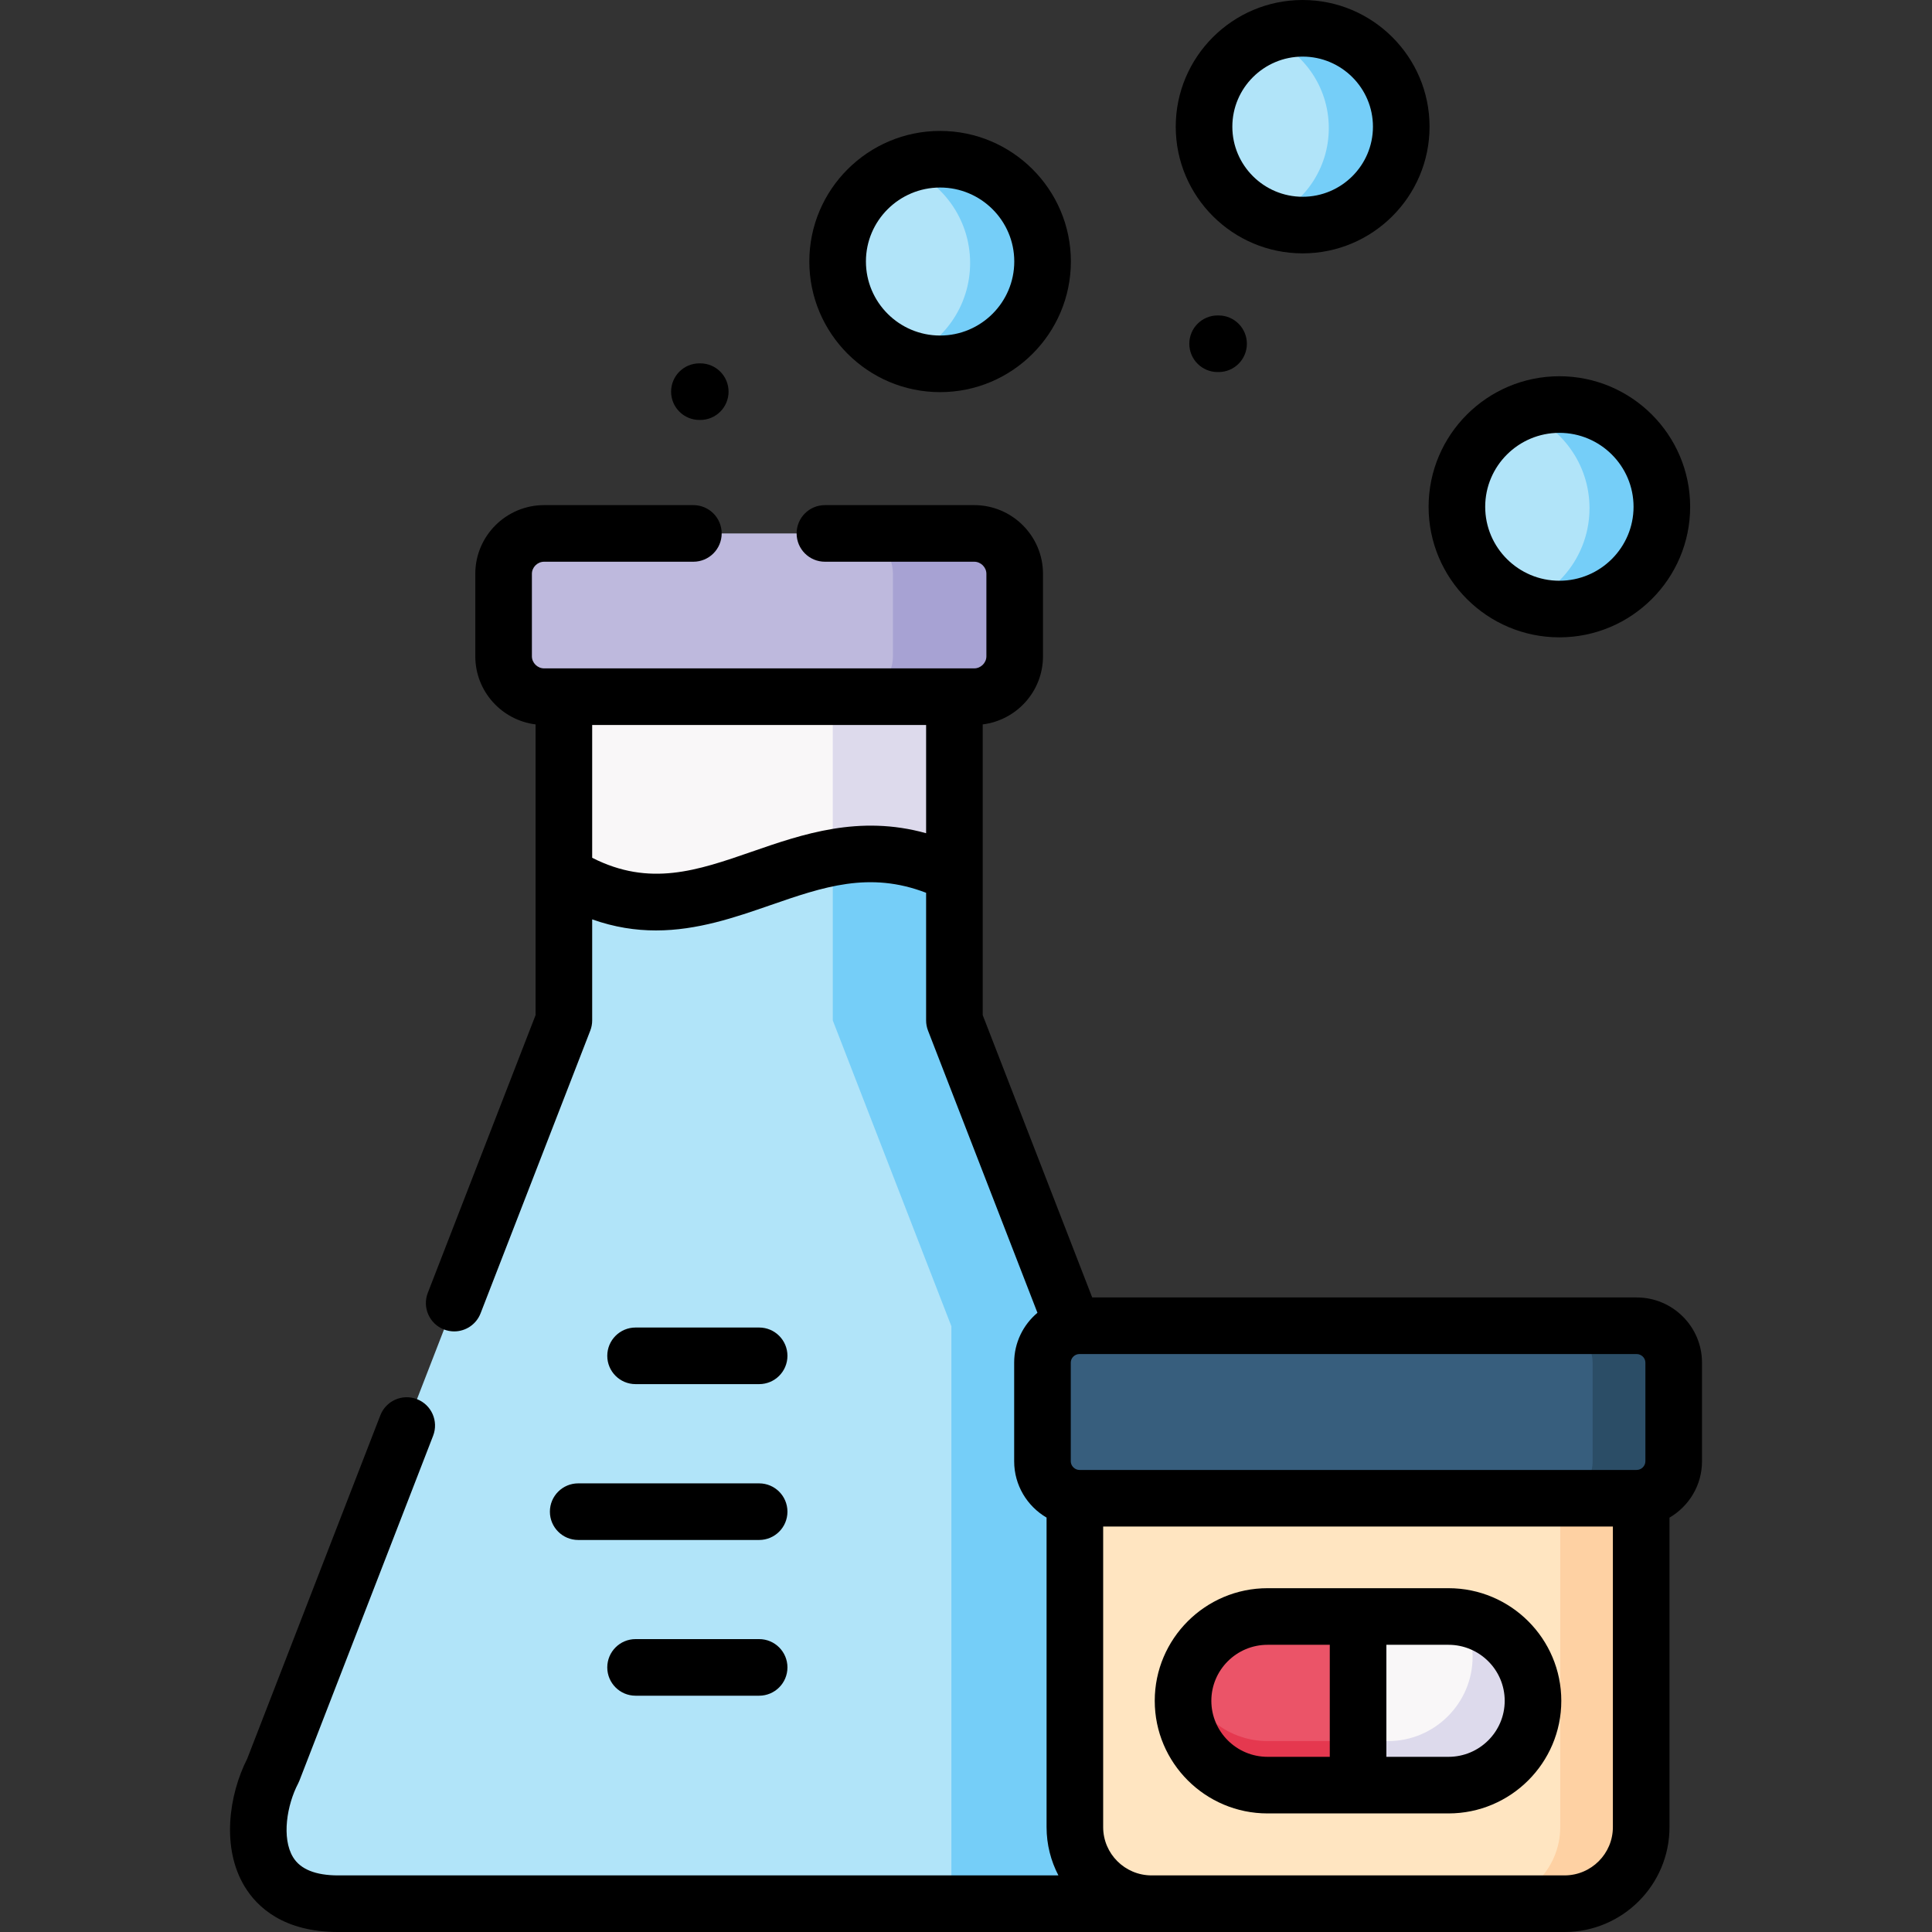 <svg id="Capa_1" enable-background="new 0 0 512 512" height="512" viewBox="0 0 512 512" width="512" xmlns="http://www.w3.org/2000/svg"><rect x="0" y="0" width="512" height="512" fill="#333333" stroke="none"/><g><g><path clip-rule="evenodd" d="m252.929 174.58h-103.495v67.174c38.911 23.995 62.902-20.067 103.495 0z" fill="#f9f7f8" fill-rule="evenodd"/></g><g><path clip-rule="evenodd" d="m252.929 231.706c-40.594-20.067-64.585 24.023-103.495 0v38.71l-77.08 198.76c-6.247 11.955-7.788 35.323 17.287 35.323h111.54 104.009c-11.183 0-20.34-9.137-20.34-20.294v-87.24c-4.821-.598-8.587-4.725-8.587-9.706v-26.158c0-4.81 3.509-8.824 8.102-9.621l-31.437-81.064v-38.71z" fill="#b1e4f9" fill-rule="evenodd"/></g><g><path clip-rule="evenodd" d="m365.183 370.58-80.332 26.386v87.24c0 11.158 9.157 20.294 20.34 20.294h109.429c11.183 0 20.311-9.137 20.311-20.294v-87.24z" fill="#ffe5c1" fill-rule="evenodd"/></g><g><path clip-rule="evenodd" d="m286.049 397.051h147.684c.428 0 .827-.028 1.198-.085 4.85-.598 8.615-4.725 8.615-9.706v-26.158c0-5.38-4.422-9.763-9.813-9.763h-147.684c-.571 0-1.113.028-1.683.142-4.593.797-8.102 4.81-8.102 9.621v26.158c0 4.981 3.766 9.108 8.587 9.706.399.056.799.085 1.198.085z" fill="#375e7d" fill-rule="evenodd"/></g><g><path clip-rule="evenodd" d="m359.905 428.389h23.963c12.324 0 22.394 10.048 22.394 22.344s-10.07 22.344-22.394 22.344h-23.963z" fill="#f9f7f8" fill-rule="evenodd"/></g><g><path clip-rule="evenodd" d="m359.905 428.389v44.688h-23.991c-12.295 0-22.394-10.048-22.394-22.344s10.098-22.344 22.394-22.344z" fill="#eb5468" fill-rule="evenodd"/></g><g><path clip-rule="evenodd" d="m252.131 351.481v153.019h53.06c-11.183 0-20.34-9.137-20.34-20.294v-87.24c-4.821-.598-8.587-4.725-8.587-9.706v-26.158c0-4.81 3.509-8.824 8.102-9.621l-31.437-81.064v-38.71c-11.896-5.892-22.394-6.262-32.235-4.44v4.44 38.71z" fill="#75cef8" fill-rule="evenodd"/></g><g><path clip-rule="evenodd" d="m220.694 227.266c9.842-1.822 20.34-1.452 32.235 4.44v-47.079h-26.986-5.249z" fill="#dddaec" fill-rule="evenodd"/></g><g><path clip-rule="evenodd" d="m413.479 397.051v87.155c0 11.158-9.157 20.294-20.311 20.294h21.452c11.183 0 20.311-9.137 20.311-20.294v-87.24c-.371.057-.77.085-1.198.085z" fill="#fed1a3" fill-rule="evenodd"/></g><g><path clip-rule="evenodd" d="m422.065 361.158v26.186c0 4.981-3.766 9.108-8.587 9.706h20.254c.428 0 .827-.028 1.198-.085 4.85-.598 8.615-4.725 8.615-9.706v-26.158c0-5.38-4.422-9.763-9.813-9.763h-147.683c-.399 0-.799.028-1.198.057h127.429c5.392 0 9.785 4.412 9.785 9.763z" fill="#2b4d66" fill-rule="evenodd"/></g><g><path clip-rule="evenodd" d="m390.258 439.063c0 12.296-10.07 22.344-22.394 22.344h-7.959v11.67h23.963c12.324 0 22.394-10.048 22.394-22.344 0-10.987-8.045-20.209-18.542-22.031 1.625 3.102 2.538 6.632 2.538 10.361z" fill="#dddaec" fill-rule="evenodd"/></g><g><path clip-rule="evenodd" d="m335.914 461.406c-10.298 0-19.027-7.03-21.595-16.509-.513 1.85-.799 3.814-.799 5.835 0 12.296 10.098 22.344 22.394 22.344h23.991v-11.67z" fill="#e5384f" fill-rule="evenodd"/></g><g><path clip-rule="evenodd" d="m144.185 141.363c-5.905 0-10.726 4.81-10.726 10.702v21.86c0 5.892 4.821 10.702 10.726 10.702h5.249 103.495 5.249c5.905 0 10.726-4.81 10.726-10.702v-21.86c0-5.892-4.821-10.702-10.726-10.702z" fill="#beb9dd" fill-rule="evenodd"/></g><g><path clip-rule="evenodd" d="m252.929 184.628h5.249c5.905 0 10.726-4.81 10.726-10.702v-21.86c0-5.892-4.821-10.702-10.726-10.702h-32.235c5.877 0 10.698 4.81 10.698 10.702v21.86c0 5.892-4.821 10.702-10.698 10.702z" fill="#a7a2d3" fill-rule="evenodd"/></g><g><path clip-rule="evenodd" d="m249.135 96.42c14.977 0 27.158-12.154 27.158-27.126 0-14.943-12.181-27.097-27.158-27.097-15.005 0-27.158 12.154-27.158 27.097.001 14.972 12.153 27.126 27.158 27.126z" fill="#b1e4f9" fill-rule="evenodd"/></g><g><path clip-rule="evenodd" d="m413.25 107.207c-15.005 0-27.158 12.125-27.158 27.097 0 14.943 12.152 27.097 27.158 27.097 15.005 0 27.158-12.154 27.158-27.097 0-14.971-12.153-27.097-27.158-27.097z" fill="#b1e4f9" fill-rule="evenodd"/></g><g><path clip-rule="evenodd" d="m345.214 59.645c14.435 0 26.131-11.698 26.131-26.073 0-14.402-11.696-26.072-26.131-26.072s-26.131 11.67-26.131 26.072c0 14.374 11.696 26.073 26.131 26.073z" fill="#b1e4f9" fill-rule="evenodd"/></g><g><path clip-rule="evenodd" d="m276.293 69.294c0-14.943-12.181-27.097-27.158-27.097-3.566 0-6.989.712-10.098 1.935 10.526 3.729 18.057 13.776 18.057 25.56 0 11.414-7.046 21.177-17.059 25.162 2.853.996 5.905 1.565 9.1 1.565 14.977.001 27.158-12.153 27.158-27.125z" fill="#75cef8" fill-rule="evenodd"/></g><g><path clip-rule="evenodd" d="m352.146 33.942c0 10.845-6.618 20.124-16.061 24.052 2.853 1.053 5.905 1.651 9.129 1.651 14.435 0 26.131-11.698 26.131-26.073 0-14.402-11.696-26.072-26.131-26.072-3.566 0-6.961.712-10.07 1.992 9.927 3.701 17.002 13.236 17.002 24.45z" fill="#75cef8" fill-rule="evenodd"/></g><g><path clip-rule="evenodd" d="m413.25 107.207c-3.566 0-6.961.683-10.07 1.907 10.526 3.757 18.057 13.776 18.057 25.56 0 11.414-7.075 21.177-17.059 25.162 2.824.996 5.877 1.565 9.072 1.565 15.005 0 27.158-12.154 27.158-27.097 0-14.971-12.153-27.097-27.158-27.097z" fill="#75cef8" fill-rule="evenodd"/></g><g><path d="m201.181 434.38h-32.748c-4.143 0-7.5 3.358-7.5 7.5s3.357 7.5 7.5 7.5h32.748c4.143 0 7.5-3.358 7.5-7.5s-3.357-7.5-7.5-7.5z"/><path d="m145.728 400.608c0 4.142 3.357 7.5 7.5 7.5h47.953c4.143 0 7.5-3.358 7.5-7.5s-3.357-7.5-7.5-7.5h-47.953c-4.142 0-7.5 3.358-7.5 7.5z"/><path d="m201.181 366.808c4.143 0 7.5-3.358 7.5-7.5s-3.357-7.5-7.5-7.5h-32.748c-4.143 0-7.5 3.358-7.5 7.5s3.357 7.5 7.5 7.5z"/><path d="m185.349 111.292h.229c4.143 0 7.5-3.358 7.5-7.5s-3.357-7.5-7.5-7.5h-.229c-4.143 0-7.5 3.358-7.5 7.5s3.358 7.5 7.5 7.5z"/><path d="m322.678 83.597c-4.143 0-7.5 3.358-7.5 7.5s3.357 7.5 7.5 7.5h.257c4.143 0 7.5-3.358 7.5-7.5s-3.357-7.5-7.5-7.5z"/><path d="m249.136 103.92c19.11 0 34.657-15.533 34.657-34.626 0-19.077-15.547-34.597-34.657-34.597s-34.657 15.52-34.657 34.597c-.001 19.093 15.546 34.626 34.657 34.626zm0-54.223c10.839 0 19.657 8.791 19.657 19.597 0 10.822-8.818 19.626-19.657 19.626s-19.657-8.804-19.657-19.626c-.001-10.806 8.818-19.597 19.657-19.597z"/><path d="m345.214 67.145c18.544 0 33.631-15.061 33.631-33.573 0-18.511-15.087-33.572-33.631-33.572s-33.631 15.061-33.631 33.572c0 18.512 15.087 33.573 33.631 33.573zm0-52.145c10.273 0 18.631 8.332 18.631 18.572 0 10.241-8.357 18.573-18.631 18.573s-18.631-8.332-18.631-18.573c0-10.24 8.357-18.572 18.631-18.572z"/><path d="m413.251 168.902c19.11 0 34.657-15.52 34.657-34.597s-15.547-34.597-34.657-34.597-34.658 15.52-34.658 34.597 15.547 34.597 34.658 34.597zm0-54.194c10.839 0 19.657 8.791 19.657 19.597s-8.818 19.597-19.657 19.597c-10.84 0-19.658-8.791-19.658-19.597s8.818-19.597 19.658-19.597z"/><path d="m335.914 480.576h47.954c16.483 0 29.894-13.388 29.894-29.844s-13.41-29.844-29.894-29.844h-47.954c-16.483 0-29.894 13.388-29.894 29.844s13.41 29.844 29.894 29.844zm31.491-44.687h16.463c8.212 0 14.894 6.659 14.894 14.844s-6.682 14.844-14.894 14.844h-16.463zm-31.491 0h16.491v29.688h-16.491c-8.212 0-14.894-6.659-14.894-14.844s6.682-14.844 14.894-14.844z"/><path d="m433.732 343.838h-144.286l-29.017-74.825v-77.039c8.989-1.113 15.975-8.774 15.975-18.048v-21.86c0-10.037-8.176-18.203-18.226-18.203h-39.566c-4.143 0-7.5 3.358-7.5 7.5s3.357 7.5 7.5 7.5h39.566c1.748 0 3.226 1.467 3.226 3.203v21.86c0 1.736-1.478 3.202-3.226 3.202h-113.993c-1.749 0-3.227-1.466-3.227-3.202v-21.86c0-1.736 1.478-3.203 3.227-3.203h39.566c4.143 0 7.5-3.358 7.5-7.5s-3.357-7.5-7.5-7.5h-39.566c-10.05 0-18.227 8.166-18.227 18.203v21.86c0 9.274 6.986 16.935 15.976 18.048v77.038l-28.562 73.607c-1.498 3.861.417 8.207 4.279 9.705.892.346 1.809.51 2.711.51 3.005 0 5.842-1.819 6.994-4.789l29.069-74.916c.336-.865.508-1.785.508-2.713v-26.774c5.894 2.097 11.516 2.934 16.899 2.934 10.991 0 20.99-3.464 30.299-6.689 14.001-4.851 26.255-9.087 41.297-3.289v33.818c0 .928.172 1.847.508 2.712l28.997 74.772c-3.767 3.169-6.169 7.908-6.169 13.201v26.158c0 6.36 3.46 11.914 8.587 14.918v82.029c0 4.612 1.138 8.962 3.137 12.794h-190.847c-6.011 0-10.044-1.626-11.986-4.833-3.087-5.096-1.61-13.858 1.347-19.516.129-.248.244-.502.346-.763l35.431-91.396c1.497-3.862-.42-8.207-4.282-9.704-3.86-1.498-8.206.419-9.704 4.282l-35.287 91.027c-4.84 9.533-6.901 23.571-.68 33.841 3.332 5.502 10.343 12.062 24.815 12.062h215.549 109.43c15.335 0 27.811-12.469 27.811-27.794v-82.02c5.143-3.001 8.615-8.56 8.615-14.926v-26.158c0-9.519-7.767-17.264-17.314-17.264zm-188.303-123.027c-17.761-4.945-32.736.235-46.208 4.902-14.433 5-27.042 9.359-42.287 1.609v-35.194h88.495zm182.001 263.395c0 7.055-5.747 12.794-12.811 12.794h-109.429c-7.079 0-12.839-5.74-12.839-12.794v-79.656h135.079zm8.616-96.947c0 1.242-1.06 2.291-2.313 2.291h-147.683c-1.218 0-2.285-1.071-2.285-2.291v-26.158c0-1.227 1.047-2.263 2.285-2.263h147.683c1.254 0 2.313 1.036 2.313 2.263z"/></g></g></svg>